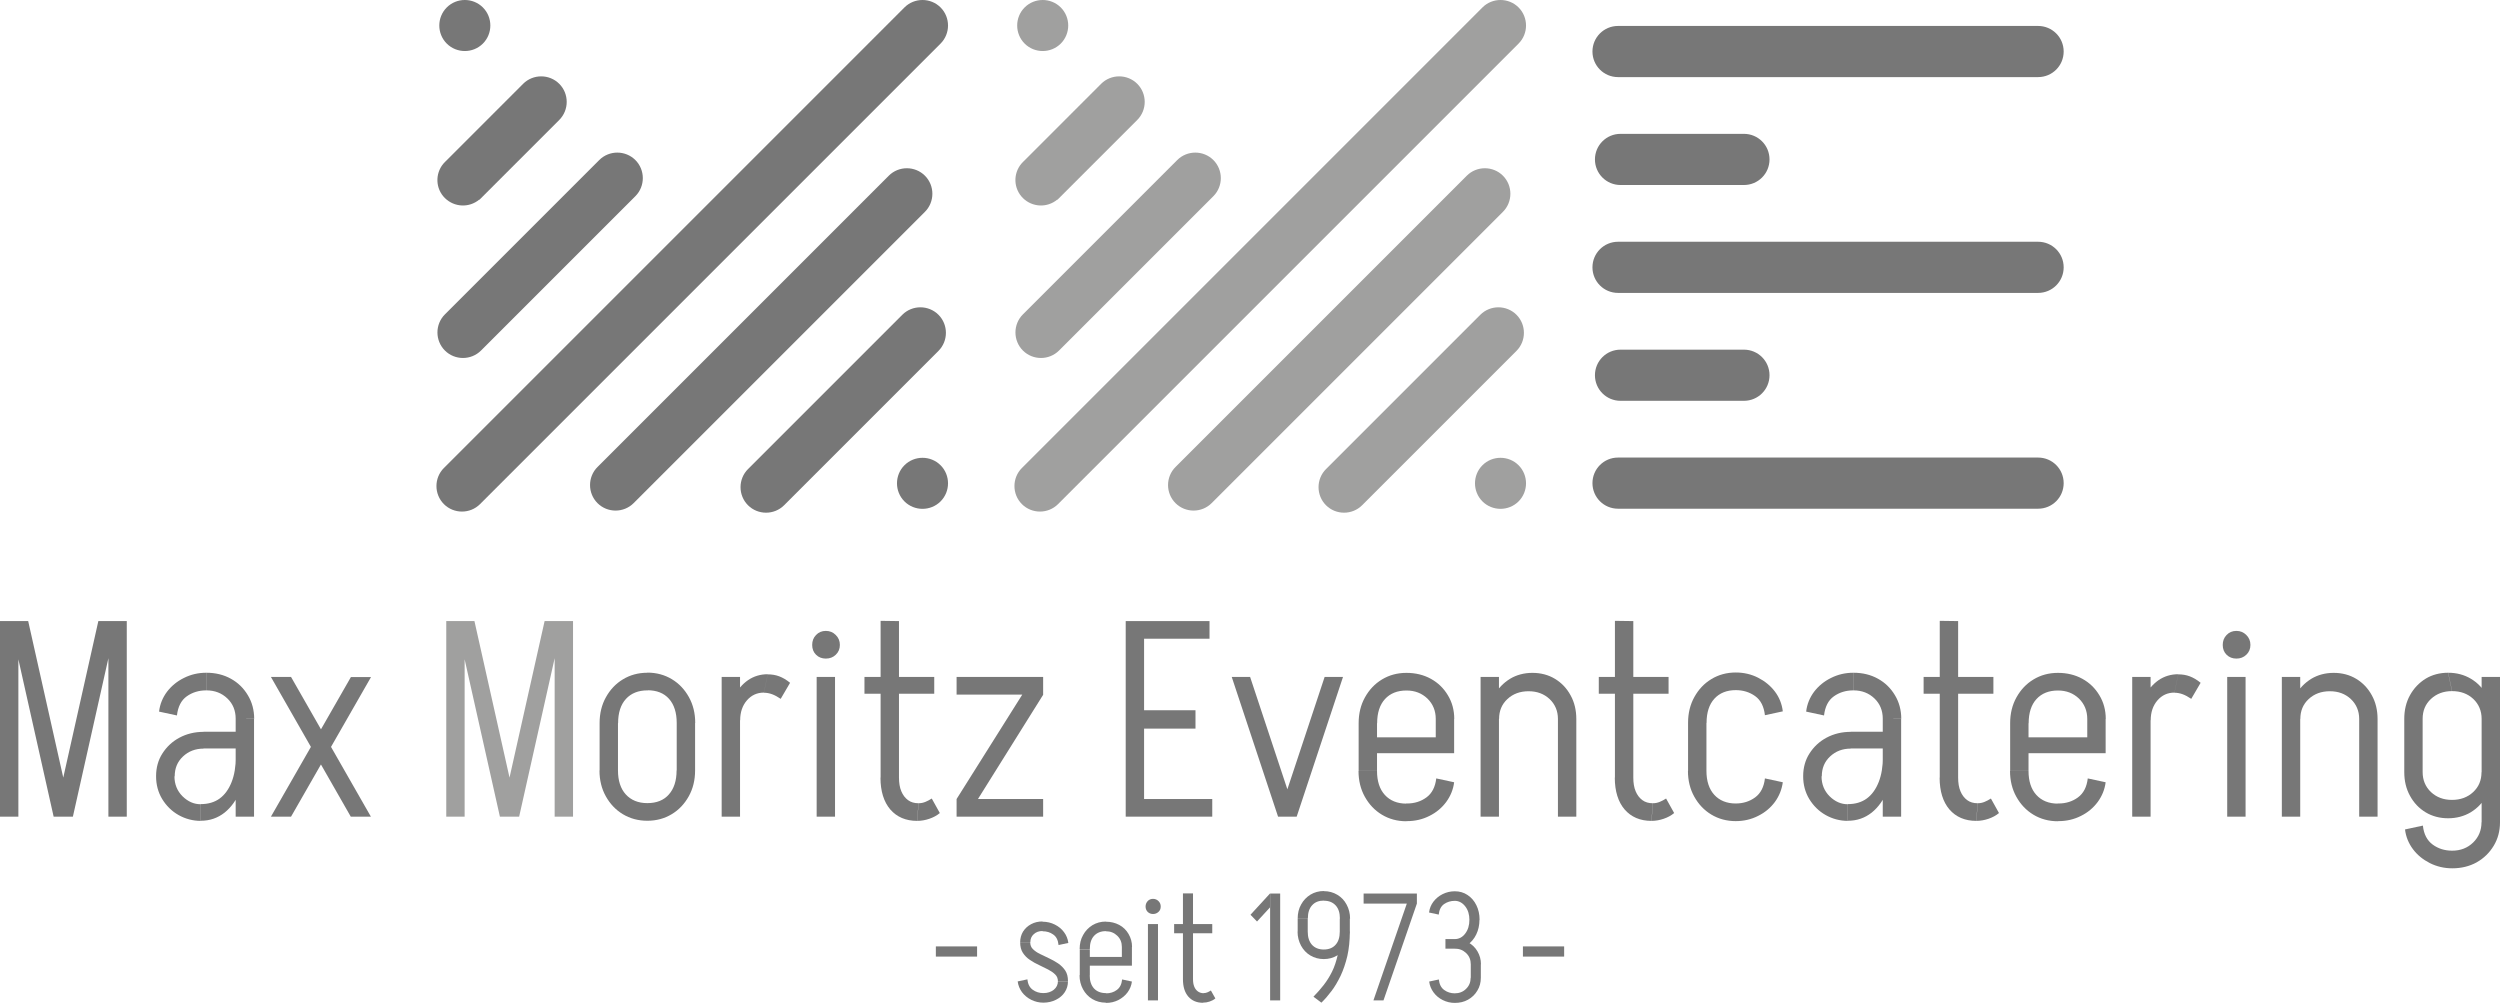 <?xml version="1.0" encoding="UTF-8"?>
<svg id="Ebene_1" data-name="Ebene 1" xmlns="http://www.w3.org/2000/svg" viewBox="0 0 201.34 80.76">
  <defs>
    <style>
      .cls-1, .cls-2 {
        fill: #a0a09f;
      }

      .cls-3, .cls-4 {
        fill: #777;
      }

      .cls-4, .cls-2 {
        fill-rule: evenodd;
      }
    </style>
  </defs>
  <path class="cls-3" d="m4.39,65.77l3.53-15.75h1.48l-3.53,15.75h-1.48Zm-.07,0l-3.53-15.75h1.48l3.53,15.75h-1.48Zm-4.32,0v-15.75h1.48v15.75H0Zm8.73,0v-15.75h1.48v15.75h-1.48Z"/>
  <path class="cls-3" d="m18.98,65.77v-7.87h1.48v7.87h-1.48Zm-2.81.34v-1.35c.6,0,1.11-.15,1.52-.45.41-.3.73-.74.96-1.32.23-.58.34-1.26.34-2.06h.85c0,1.02-.16,1.92-.47,2.7-.31.78-.75,1.39-1.29,1.82-.55.43-1.18.65-1.9.65h0Zm0,0c-.64,0-1.24-.16-1.79-.47-.55-.31-.99-.75-1.32-1.29-.33-.55-.49-1.16-.49-1.83h1.48c0,.64.22,1.18.65,1.61.44.43.92.64,1.46.64v1.35h0Zm-3.6-3.6c0-.69.17-1.3.51-1.83.34-.53.79-.96,1.37-1.27.58-.31,1.23-.47,1.95-.47v1.35c-.66,0-1.21.21-1.66.63-.45.42-.67.95-.67,1.6h-1.48Zm3.82-2.23v-1.35h3.78v1.35h-3.78Zm2.59.65v-3.06h.85v3.06h-.85Zm1.48-3.04h-1.48c0-.66-.22-1.21-.67-1.64-.45-.43-1.01-.65-1.69-.65v-1.42c.74,0,1.39.16,1.97.48.58.32,1.03.76,1.37,1.33.34.56.51,1.2.51,1.9h0Zm-6.21-.27l-1.44-.31c.07-.6.29-1.13.64-1.6.35-.46.81-.84,1.36-1.11.56-.28,1.15-.42,1.8-.42v1.42c-.6,0-1.12.16-1.57.48-.45.32-.71.84-.79,1.54h0Z"/>
  <path class="cls-3" d="m28.25,65.77l-6.43-11.25h1.62l6.43,11.25h-1.62Zm-6.43,0l3.22-5.62h1.62l-3.22,5.62h-1.62Zm3.22-5.62l3.22-5.62h1.62l-3.22,5.62h-1.62Z"/>
  <path class="cls-1" d="m40.33,65.77l3.53-15.75h1.48l-3.53,15.75h-1.48Zm-.07,0l-3.53-15.75h1.48l3.53,15.75h-1.48Zm-4.32,0v-15.75h1.48v15.75h-1.48Zm8.73,0v-15.75h1.48v15.75h-1.48Z"/>
  <path class="cls-3" d="m54.5,62.08v-3.87h1.48v3.87h-1.48Zm-6.21,0v-3.87h1.48v3.87h-1.48Zm3.8-6.48v-1.42h.09v1.42h-.09Zm0,10.5v-1.42h.09v1.42h-.09Zm-3.8-7.87c0-.78.17-1.47.51-2.08.34-.61.79-1.09,1.37-1.44.58-.35,1.23-.53,1.97-.53v1.42c-.73,0-1.31.23-1.73.69-.42.46-.63,1.11-.63,1.95h-1.48Zm7.69,0h-1.48c0-.84-.21-1.49-.62-1.95-.41-.46-.99-.69-1.74-.69v-1.42c.73,0,1.39.18,1.97.53.58.35,1.03.83,1.37,1.44.34.61.51,1.3.51,2.08h0Zm-7.69,3.82h1.48c0,.82.21,1.47.63,1.93.42.46,1,.7,1.73.7v1.42c-.73,0-1.39-.18-1.97-.53-.58-.35-1.03-.83-1.37-1.44-.34-.61-.51-1.3-.51-2.08h0Zm7.69,0c0,.78-.17,1.47-.51,2.08-.34.61-.79,1.09-1.37,1.44-.58.35-1.23.53-1.97.53v-1.42c.75,0,1.33-.23,1.74-.7.41-.46.62-1.11.62-1.93h1.48Z"/>
  <path class="cls-3" d="m58.12,65.77v-11.25h1.48v11.25h-1.48Zm.61-7.76c0-.7.13-1.34.4-1.9.27-.56.64-1,1.11-1.33.47-.32,1-.48,1.59-.48l-.31,1.48c-.55,0-1.01.21-1.37.63-.36.42-.54.95-.54,1.6h-.88Zm4.14-1.73c-.24-.16-.47-.29-.69-.37-.22-.08-.44-.12-.66-.12l.31-1.48c.33,0,.64.05.93.16.29.11.58.28.87.52l-.76,1.3h0Z"/>
  <path class="cls-3" d="m65.77,65.77v-11.25h1.48v11.25h-1.48Zm.74-12.73c-.31,0-.58-.1-.79-.31-.21-.21-.31-.47-.31-.79s.1-.58.31-.8c.21-.22.47-.33.79-.33s.58.11.8.33c.22.22.33.48.33.8s-.11.58-.33.79c-.22.21-.48.31-.8.31h0Z"/>
  <path class="cls-3" d="m70.92,62.64v-12.64l1.48.02v12.62h-1.48Zm-1.3-6.77v-1.35h5.62v1.35h-5.62Zm1.3,6.75h1.48c0,.43.06.81.19,1.11.13.31.31.54.54.71.23.17.51.25.84.25l-.11,1.42c-.91,0-1.63-.31-2.16-.92-.52-.61-.79-1.47-.79-2.56h0Zm4.12,1.69l.65,1.17c-.24.2-.52.35-.84.46s-.65.17-.98.17l.11-1.42c.2,0,.38-.04.55-.11.17-.07.34-.16.51-.27h0Z"/>
  <path class="cls-3" d="m77.04,64.35l5.29-8.41h1.69l-5.26,8.41h-1.71Zm0,1.42v-1.42h6.97v1.42h-6.97Zm0-9.83v-1.42h6.97v1.42h-6.97Z"/>
  <path class="cls-3" d="m91.24,65.77v-1.42h6.39v1.42h-6.39Zm.45-7.09v-1.48h4.59v1.48h-4.59Zm-1.03-8.66h1.48v15.75h-1.48v-15.75h0Zm.81,0h5.94v1.42h-5.94v-1.42h0Z"/>
  <path class="cls-3" d="m102.95,65.77l3.73-11.25h1.48l-3.73,11.25h-1.48Zm-.02,0l-3.73-11.25h1.48l3.73,11.25h-1.48Z"/>
  <path class="cls-3" d="m109.55,60.66v-1.28h7.56v1.28h-7.56Zm3.69,5.47v-1.42h.09v1.42h-.09Zm-3.82-4.05v-3.85h1.48v3.85h-1.48Zm6.21-2.7v-1.48h1.48v1.48h-1.48Zm1.48-1.48h-1.48c0-.66-.23-1.21-.67-1.64-.45-.43-1.01-.65-1.69-.65v-1.42c.73,0,1.39.16,1.97.48.58.32,1.03.76,1.37,1.33.34.56.51,1.2.51,1.9h0Zm-1.44,4.79l1.44.31c-.07.58-.29,1.11-.64,1.59-.35.47-.8.85-1.35,1.12-.55.28-1.15.42-1.81.42v-1.42c.6,0,1.12-.16,1.57-.49.45-.33.71-.84.79-1.53h0Zm-6.25-4.45c0-.78.17-1.47.51-2.08.34-.61.79-1.09,1.37-1.44.58-.35,1.23-.53,1.97-.53v1.42c-.73,0-1.31.23-1.73.69-.42.46-.63,1.11-.63,1.95h-1.48Zm0,3.85h1.48c0,.82.21,1.47.63,1.93.42.46,1,.7,1.73.7v1.42c-.73,0-1.39-.18-1.97-.53-.58-.35-1.03-.83-1.37-1.44-.34-.61-.51-1.3-.51-2.08h0Z"/>
  <path class="cls-3" d="m119.24,65.77v-11.25h1.48v11.25h-1.48Zm6.23,0v-7.87h1.48v7.87h-1.48Zm0-7.87c0-.64-.23-1.18-.67-1.6-.45-.42-1.01-.63-1.69-.63l.31-1.48c.67,0,1.28.16,1.81.48.53.32.95.76,1.26,1.33.31.56.46,1.2.46,1.9h-1.48Zm-5.6,0c0-.7.16-1.34.47-1.9.31-.56.74-1,1.27-1.33.53-.32,1.14-.48,1.81-.48l-.31,1.48c-.69,0-1.26.21-1.71.63-.45.42-.67.95-.67,1.6h-.85Z"/>
  <path class="cls-3" d="m130.06,62.64v-12.64l1.48.02v12.62h-1.48Zm-1.3-6.77v-1.35h5.62v1.35h-5.62Zm1.3,6.75h1.48c0,.43.06.81.19,1.11.13.31.31.54.54.71.23.17.51.25.84.25l-.11,1.42c-.91,0-1.63-.31-2.16-.92-.52-.61-.79-1.47-.79-2.56h0Zm4.12,1.69l.65,1.17c-.24.2-.52.35-.84.46-.32.11-.65.17-.98.17l.11-1.42c.2,0,.38-.04.55-.11.17-.07.34-.16.51-.27h0Z"/>
  <path class="cls-3" d="m135.95,62.1v-3.91h1.48v3.91h-1.48Zm0-3.89c0-.78.17-1.47.51-2.08.34-.61.79-1.09,1.37-1.44.58-.35,1.23-.53,1.97-.53v1.42c-.73,0-1.31.23-1.73.69-.42.46-.63,1.11-.63,1.95h-1.48Zm6.19-.61c-.08-.7-.34-1.22-.79-1.54-.45-.32-.97-.48-1.57-.48v-1.42c.66,0,1.26.14,1.81.42.55.28,1,.65,1.35,1.11.35.46.57,1,.64,1.6l-1.44.31h0Zm-6.19,4.48h1.48c0,.82.21,1.47.63,1.93.42.46,1,.7,1.73.7v1.42c-.73,0-1.39-.18-1.97-.53-.58-.35-1.03-.83-1.37-1.44-.34-.61-.51-1.3-.51-2.08h0Zm6.19.61l1.44.31c-.08.58-.29,1.11-.64,1.59-.35.47-.8.85-1.35,1.12-.55.28-1.15.42-1.81.42v-1.42c.6,0,1.12-.16,1.57-.49.45-.33.71-.84.79-1.53h0Z"/>
  <path class="cls-3" d="m151.63,65.77v-7.87h1.48v7.87h-1.48Zm-2.81.34v-1.35c.6,0,1.11-.15,1.52-.45.41-.3.73-.74.96-1.32.23-.58.34-1.26.34-2.06h.85c0,1.02-.16,1.92-.47,2.7-.31.78-.75,1.39-1.29,1.82-.55.43-1.18.65-1.9.65h0Zm0,0c-.64,0-1.24-.16-1.79-.47-.55-.31-.99-.75-1.32-1.29-.33-.55-.49-1.16-.49-1.83h1.48c0,.64.22,1.18.65,1.61.44.43.92.64,1.46.64v1.35h0Zm-3.6-3.6c0-.69.17-1.3.51-1.83.34-.53.79-.96,1.37-1.27.58-.31,1.23-.47,1.95-.47v1.35c-.66,0-1.21.21-1.66.63-.45.42-.67.95-.67,1.6h-1.48Zm3.82-2.23v-1.35h3.78v1.35h-3.78Zm2.59.65v-3.06h.85v3.06h-.85Zm1.48-3.04h-1.48c0-.66-.22-1.21-.67-1.64-.45-.43-1.01-.65-1.69-.65v-1.42c.74,0,1.39.16,1.97.48.58.32,1.03.76,1.37,1.33.34.56.51,1.2.51,1.9h0Zm-6.21-.27l-1.44-.31c.07-.6.29-1.13.64-1.6.35-.46.81-.84,1.36-1.11.56-.28,1.15-.42,1.8-.42v1.42c-.6,0-1.12.16-1.57.48-.45.32-.71.84-.79,1.54h0Z"/>
  <path class="cls-3" d="m156.22,62.64v-12.64l1.48.02v12.62h-1.48Zm-1.3-6.77v-1.35h5.62v1.35h-5.62Zm1.3,6.75h1.48c0,.43.06.81.19,1.11.13.31.31.54.54.71.23.17.51.25.84.25l-.11,1.42c-.91,0-1.63-.31-2.16-.92-.52-.61-.79-1.47-.79-2.56h0Zm4.12,1.69l.65,1.17c-.24.2-.52.35-.84.46s-.65.17-.98.17l.11-1.42c.2,0,.38-.04.55-.11.17-.07.34-.16.51-.27h0Z"/>
  <path class="cls-3" d="m162.02,60.66v-1.28h7.56v1.28h-7.56Zm3.69,5.47v-1.42h.09v1.42h-.09Zm-3.82-4.05v-3.85h1.48v3.85h-1.48Zm6.21-2.7v-1.48h1.48v1.48h-1.48Zm1.48-1.48h-1.48c0-.66-.23-1.21-.67-1.64-.45-.43-1.01-.65-1.69-.65v-1.42c.73,0,1.39.16,1.97.48.58.32,1.03.76,1.37,1.33.34.56.51,1.2.51,1.9h0Zm-1.44,4.79l1.44.31c-.07.58-.29,1.11-.64,1.59-.35.47-.8.85-1.35,1.12-.55.28-1.15.42-1.81.42v-1.42c.6,0,1.12-.16,1.57-.49.45-.33.71-.84.79-1.53h0Zm-6.25-4.45c0-.78.17-1.47.51-2.08.34-.61.79-1.09,1.37-1.44.58-.35,1.23-.53,1.97-.53v1.42c-.73,0-1.31.23-1.73.69-.42.46-.63,1.11-.63,1.95h-1.48Zm0,3.85h1.48c0,.82.21,1.47.63,1.93.42.46,1,.7,1.73.7v1.42c-.73,0-1.39-.18-1.97-.53-.58-.35-1.03-.83-1.37-1.44-.34-.61-.51-1.3-.51-2.08h0Z"/>
  <path class="cls-3" d="m171.72,65.77v-11.25h1.48v11.25h-1.48Zm.61-7.76c0-.7.13-1.34.4-1.9.27-.56.64-1,1.11-1.33.47-.32,1-.48,1.59-.48l-.31,1.48c-.55,0-1.01.21-1.37.63-.36.42-.54.95-.54,1.6h-.88Zm4.14-1.73c-.24-.16-.47-.29-.69-.37-.22-.08-.44-.12-.66-.12l.31-1.48c.33,0,.64.05.93.16.29.11.58.28.87.52l-.76,1.3h0Z"/>
  <path class="cls-3" d="m179.37,65.77v-11.25h1.48v11.25h-1.48Zm.74-12.73c-.31,0-.58-.1-.79-.31-.21-.21-.31-.47-.31-.79s.1-.58.31-.8c.21-.22.47-.33.79-.33s.58.11.8.33.33.48.33.8-.11.58-.33.79c-.22.21-.48.31-.8.31h0Z"/>
  <path class="cls-3" d="m183.77,65.77v-11.25h1.48v11.25h-1.48Zm6.23,0v-7.87h1.48v7.87h-1.48Zm0-7.87c0-.64-.23-1.18-.67-1.6-.45-.42-1.01-.63-1.69-.63l.31-1.48c.67,0,1.28.16,1.81.48.53.32.95.76,1.26,1.33.31.56.46,1.2.46,1.9h-1.48Zm-5.6,0c0-.7.16-1.34.47-1.9.31-.56.74-1,1.27-1.33.53-.32,1.14-.48,1.81-.48l-.31,1.48c-.69,0-1.26.21-1.71.63-.45.42-.67.95-.67,1.6h-.85Z"/>
  <path class="cls-3" d="m199.86,66.22v-11.7h1.48v11.7h-1.48Zm-6.23-4.03v-4.3h1.48v4.3h-1.48Zm1.48-4.3h-1.48c0-.7.15-1.34.46-1.9.31-.56.73-1,1.26-1.33.53-.32,1.14-.48,1.81-.48l.31,1.48c-.67,0-1.24.21-1.69.63-.45.42-.67.95-.67,1.6h0Zm5.6,0h-.85c0-.64-.23-1.18-.67-1.6-.45-.42-1.02-.63-1.71-.63l-.31-1.48c.67,0,1.28.16,1.82.48.54.32.96.76,1.27,1.33.31.56.46,1.2.46,1.9h0Zm-5.6,4.3c0,.64.23,1.18.67,1.6.45.42,1.01.63,1.69.63l-.31,1.48c-.67,0-1.28-.16-1.81-.48-.53-.32-.95-.76-1.26-1.33-.31-.56-.46-1.2-.46-1.9h1.48Zm5.6,0c0,.7-.15,1.34-.46,1.9-.31.56-.73,1-1.27,1.33-.54.32-1.15.48-1.82.48l.31-1.48c.69,0,1.26-.21,1.71-.63s.67-.95.67-1.6h.85Zm.63,4.03c0,.7-.17,1.34-.51,1.9-.34.56-.79,1-1.37,1.33-.58.32-1.23.48-1.97.48v-1.42c.67,0,1.24-.22,1.69-.66.45-.44.67-.99.67-1.63h1.48Zm-6.21.27c.07.69.34,1.2.79,1.53.45.33.97.49,1.57.49v1.42c-.64,0-1.24-.14-1.8-.42-.55-.28-1.01-.65-1.36-1.12-.35-.47-.57-1-.64-1.59l1.44-.31h0Z"/>
  <polygon class="cls-3" points="75.37 77.04 75.37 76.22 78.69 76.22 78.69 77.04 75.37 77.04 75.37 77.04"/>
  <path class="cls-3" d="m85.2,79.03c0-.22-.07-.41-.22-.55-.15-.15-.34-.28-.57-.4-.23-.12-.47-.24-.73-.36-.26-.12-.5-.25-.73-.41-.23-.15-.42-.34-.57-.57-.15-.23-.22-.51-.22-.85h.81c0,.22.07.41.22.55.15.15.34.28.57.39.23.11.47.23.73.35.26.12.5.26.73.41.23.16.42.35.57.57.15.23.22.51.22.85h-.81Zm-1.17,1.72v-.77c.34,0,.61-.09.84-.27.22-.18.33-.41.33-.68h.81c0,.33-.09.62-.26.88-.17.26-.41.46-.71.61-.3.15-.64.23-1.01.23h0Zm-1.87-4.86c0-.32.08-.61.23-.86.16-.25.37-.45.65-.6s.58-.22.92-.22v.77c-.28,0-.51.08-.7.25-.19.17-.28.38-.28.65h-.81Zm.58,2.98c.04.38.18.66.43.84.25.18.53.27.86.27v.77c-.35,0-.68-.08-.98-.23-.3-.15-.55-.36-.74-.61-.19-.26-.31-.55-.35-.87l.79-.17h0Zm2.51-2.77c-.04-.39-.18-.67-.43-.84-.25-.18-.53-.26-.86-.26v-.77c.36,0,.69.08.99.23.3.15.55.35.74.61.19.25.31.55.35.87l-.79.17h0Z"/>
  <path class="cls-3" d="m87.03,77.77v-.7h4.13v.7h-4.13Zm2.02,2.99v-.77h.05v.77h-.05Zm-2.09-2.21v-2.1h.81v2.1h-.81Zm3.39-1.48v-.81h.81v.81h-.81Zm.81-.81h-.81c0-.36-.12-.66-.37-.9-.25-.24-.55-.36-.92-.36v-.77c.4,0,.76.09,1.08.26s.57.42.75.73c.18.31.28.65.28,1.04h0Zm-.79,2.62l.79.17c-.04.32-.16.61-.35.87-.19.26-.44.46-.74.62-.3.15-.63.23-.99.23v-.77c.33,0,.62-.09.86-.27.25-.18.39-.46.43-.84h0Zm-3.42-2.44c0-.43.09-.81.28-1.14.18-.33.43-.59.75-.79.32-.19.67-.29,1.08-.29v.77c-.4,0-.72.13-.95.38-.23.25-.34.6-.34,1.06h-.81Zm0,2.1h.81c0,.45.11.8.34,1.06.23.25.55.38.95.38v.77c-.4,0-.76-.1-1.08-.29-.32-.19-.57-.46-.75-.79-.18-.33-.28-.71-.28-1.14h0Z"/>
  <path class="cls-3" d="m92.45,80.57v-6.15h.81v6.15h-.81Zm.41-6.96c-.17,0-.32-.06-.43-.17-.11-.11-.17-.26-.17-.43s.06-.32.17-.44c.11-.12.26-.18.43-.18s.32.06.44.18c.12.12.18.26.18.44s-.06.32-.18.43c-.12.11-.26.17-.44.17h0Z"/>
  <path class="cls-3" d="m95.27,78.86v-6.91h.81v6.91h-.81Zm-.71-3.7v-.74h3.07v.74h-3.07Zm.71,3.69h.81c0,.24.03.44.1.61.07.17.17.3.3.39.13.09.28.14.46.14l-.06.77c-.5,0-.89-.17-1.18-.5-.29-.34-.43-.8-.43-1.4h0Zm2.25.92l.36.64c-.13.11-.28.19-.46.25-.18.06-.35.09-.54.09l.06-.77c.11,0,.21-.02.3-.06.09-.04.19-.09.28-.15h0Z"/>
  <path class="cls-3" d="m101.24,74.22l-.53-.55,1.57-1.71v1.12l-1.05,1.14h0Zm1.05,6.35v-8.61h.81v8.61h-.81Z"/>
  <path class="cls-3" d="m108.71,75.03c0,.72-.07,1.38-.2,1.96-.14.59-.32,1.12-.54,1.59-.23.47-.47.89-.74,1.24-.27.36-.54.67-.81.93l-.64-.48c.29-.3.56-.6.81-.92.25-.32.48-.68.68-1.08.2-.4.35-.86.47-1.38.11-.52.17-1.14.17-1.86h.81Zm0-1.05v1.05h-.81v-1.05h.81Zm-3.39,0v1.05h-.81v-1.05h.81Zm-.81,0c0-.43.09-.81.28-1.14.18-.33.43-.59.75-.79.32-.19.67-.29,1.08-.29v.77c-.4,0-.72.12-.95.38-.23.25-.34.6-.34,1.06h-.81Zm4.21,0h-.81c0-.46-.11-.81-.34-1.06-.23-.25-.54-.38-.95-.38v-.77c.4,0,.76.1,1.08.29.32.19.57.45.75.79.18.33.28.71.28,1.14h0Zm-4.21,1.05h.81c0,.45.11.8.34,1.06.23.25.55.38.95.38v.77c-.4,0-.76-.1-1.08-.29-.32-.19-.57-.46-.75-.79-.18-.34-.28-.71-.28-1.13h0Zm4.21,0c0,.42-.09.8-.28,1.13-.18.34-.43.6-.75.79-.32.19-.67.29-1.08.29v-.77c.41,0,.73-.13.95-.38.23-.25.34-.61.34-1.06h.81Z"/>
  <path class="cls-3" d="m110.61,80.57l2.69-7.8h.81l-2.69,7.8h-.81Zm-.79-7.8v-.81h4.29v.81h-4.29Z"/>
  <path class="cls-3" d="m117.16,76.4v-.77c.34,0,.62-.15.84-.44.23-.3.34-.67.34-1.12h.81c0,.44-.09.84-.26,1.19-.17.35-.41.63-.71.84-.3.2-.64.31-1.03.31h0Zm1.29,2.35v-1.09h.81v1.09h-.81Zm-2.04-2.35v-.77h.76v.77h-.76Zm1.93-2.32c0-.43-.11-.8-.34-1.09-.23-.29-.51-.44-.84-.44v-.77c.39,0,.73.1,1.03.3.3.2.54.47.71.82.17.34.26.74.26,1.18h-.81Zm.92,4.66c0,.39-.09.73-.28,1.04-.18.31-.43.55-.75.73-.32.18-.67.26-1.08.26v-.77c.37,0,.68-.12.92-.36.25-.24.37-.54.37-.89h.81Zm0-1.08h-.81c0-.36-.12-.66-.37-.9-.25-.24-.55-.36-.92-.36v-.77c.4,0,.76.09,1.08.26.32.18.57.42.75.73.18.31.28.65.28,1.04h0Zm-3.38-4l-.79-.17c.04-.33.16-.62.35-.87.19-.25.44-.46.74-.61.3-.15.63-.23.98-.23v.77c-.33,0-.61.09-.86.26-.25.18-.39.46-.43.84h0Zm0,5.23c.04.38.18.66.43.84.25.18.53.27.86.27v.77c-.35,0-.68-.08-.98-.23-.3-.15-.55-.36-.74-.62-.19-.26-.31-.55-.35-.87l.79-.17h0Z"/>
  <polygon class="cls-3" points="122.65 77.04 122.65 76.22 125.97 76.22 125.97 77.04 122.65 77.04 122.65 77.04"/>
  <path class="cls-4" d="m38.89.6c.8.8.8,2.11,0,2.91-.8.8-2.11.8-2.91,0-.8-.8-.8-2.11,0-2.91.8-.8,2.11-.8,2.91,0h0Z"/>
  <path class="cls-4" d="m38.74,28.23c-.8.8-2.11.8-2.91,0-.8-.8-.8-2.11,0-2.91l12.43-12.43c.8-.8,2.11-.8,2.91,0s.8,2.11,0,2.91l-12.43,12.43h0Z"/>
  <path class="cls-4" d="m38.59,16.08c-.81.67-2,.62-2.76-.13s-.8-1.95-.13-2.76h0s.14-.15.14-.15l6.29-6.29c.8-.8,2.11-.8,2.91,0,.8.8.8,2.11,0,2.91l-6.29,6.29-.14.14h0Z"/>
  <path class="cls-4" d="m38.66,40.6c-.8.8-2.11.8-2.91,0-.8-.8-.8-2.11,0-2.91L72.84.6c.8-.8,2.11-.8,2.91,0,.8.8.8,2.11,0,2.91l-37.09,37.09h0Z"/>
  <path class="cls-4" d="m51.03,40.52c-.8.8-2.11.8-2.91,0-.8-.8-.8-2.11,0-2.91l23.46-23.46c.8-.8,2.11-.8,2.91,0,.8.8.8,2.11,0,2.91l-23.46,23.46h0Z"/>
  <path class="cls-4" d="m63.15,40.69c-.8.8-2.11.8-2.91,0-.8-.8-.8-2.11,0-2.91l12.43-12.43c.8-.8,2.11-.8,2.91,0,.8.8.8,2.11,0,2.91l-12.43,12.43h0Z"/>
  <path class="cls-4" d="m75.75,37.47c.8.8.8,2.11,0,2.91s-2.11.8-2.91,0c-.8-.8-.8-2.11,0-2.91.8-.8,2.11-.8,2.91,0h0Z"/>
  <path class="cls-2" d="m85.43.6c.8.8.8,2.11,0,2.91-.8.8-2.11.8-2.91,0-.8-.8-.8-2.11,0-2.91.8-.8,2.11-.8,2.91,0h0Z"/>
  <path class="cls-2" d="m85.29,28.23c-.8.8-2.11.8-2.91,0-.8-.8-.8-2.11,0-2.91l12.43-12.43c.8-.8,2.11-.8,2.91,0,.8.8.8,2.11,0,2.91l-12.43,12.43h0Z"/>
  <path class="cls-2" d="m85.14,16.08c-.81.67-2,.62-2.76-.13-.76-.76-.8-1.95-.13-2.76h0s.14-.15.14-.15l6.29-6.29c.8-.8,2.11-.8,2.91,0,.8.8.8,2.11,0,2.91l-6.29,6.29-.14.14h0Z"/>
  <path class="cls-2" d="m85.21,40.6c-.8.8-2.11.8-2.91,0-.8-.8-.8-2.11,0-2.91L119.39.6c.8-.8,2.11-.8,2.91,0,.8.8.8,2.11,0,2.91l-37.09,37.09h0Z"/>
  <path class="cls-2" d="m97.58,40.52c-.8.8-2.11.8-2.91,0-.8-.8-.8-2.11,0-2.91l23.46-23.46c.8-.8,2.11-.8,2.91,0,.8.8.8,2.11,0,2.91l-23.46,23.46h0Z"/>
  <path class="cls-2" d="m109.7,40.69c-.8.8-2.11.8-2.91,0-.8-.8-.8-2.11,0-2.91l12.43-12.43c.8-.8,2.11-.8,2.91,0,.8.8.8,2.11,0,2.91l-12.43,12.43h0Z"/>
  <path class="cls-2" d="m122.3,37.47c.8.8.8,2.11,0,2.91-.8.8-2.11.8-2.91,0-.8-.8-.8-2.11,0-2.91.8-.8,2.11-.8,2.91,0h0Z"/>
  <path class="cls-4" d="m140.45,28.16c1.14,0,2.06.92,2.06,2.06s-.92,2.06-2.06,2.06h-9.94c-1.14,0-2.06-.92-2.06-2.06s.92-2.06,2.06-2.06h9.94Z"/>
  <path class="cls-4" d="m164.14,19.47c1.14,0,2.06.92,2.06,2.06s-.92,2.06-2.06,2.06h-33.83c-1.14,0-2.06-.92-2.06-2.06s.92-2.06,2.06-2.06h33.83Z"/>
  <path class="cls-4" d="m164.14,2.09c1.14,0,2.06.92,2.06,2.06s-.92,2.06-2.06,2.06h-33.83c-1.14,0-2.06-.92-2.06-2.06s.92-2.06,2.06-2.06h33.83Z"/>
  <path class="cls-4" d="m164.14,36.85c1.14,0,2.06.92,2.06,2.06s-.92,2.06-2.06,2.06h-33.83c-1.14,0-2.06-.92-2.06-2.06s.92-2.06,2.06-2.06h33.83Z"/>
  <path class="cls-4" d="m140.45,10.78c1.14,0,2.06.92,2.06,2.06s-.92,2.06-2.06,2.06h-9.94c-1.14,0-2.06-.92-2.06-2.06s.92-2.06,2.06-2.06h9.94Z"/>
</svg>